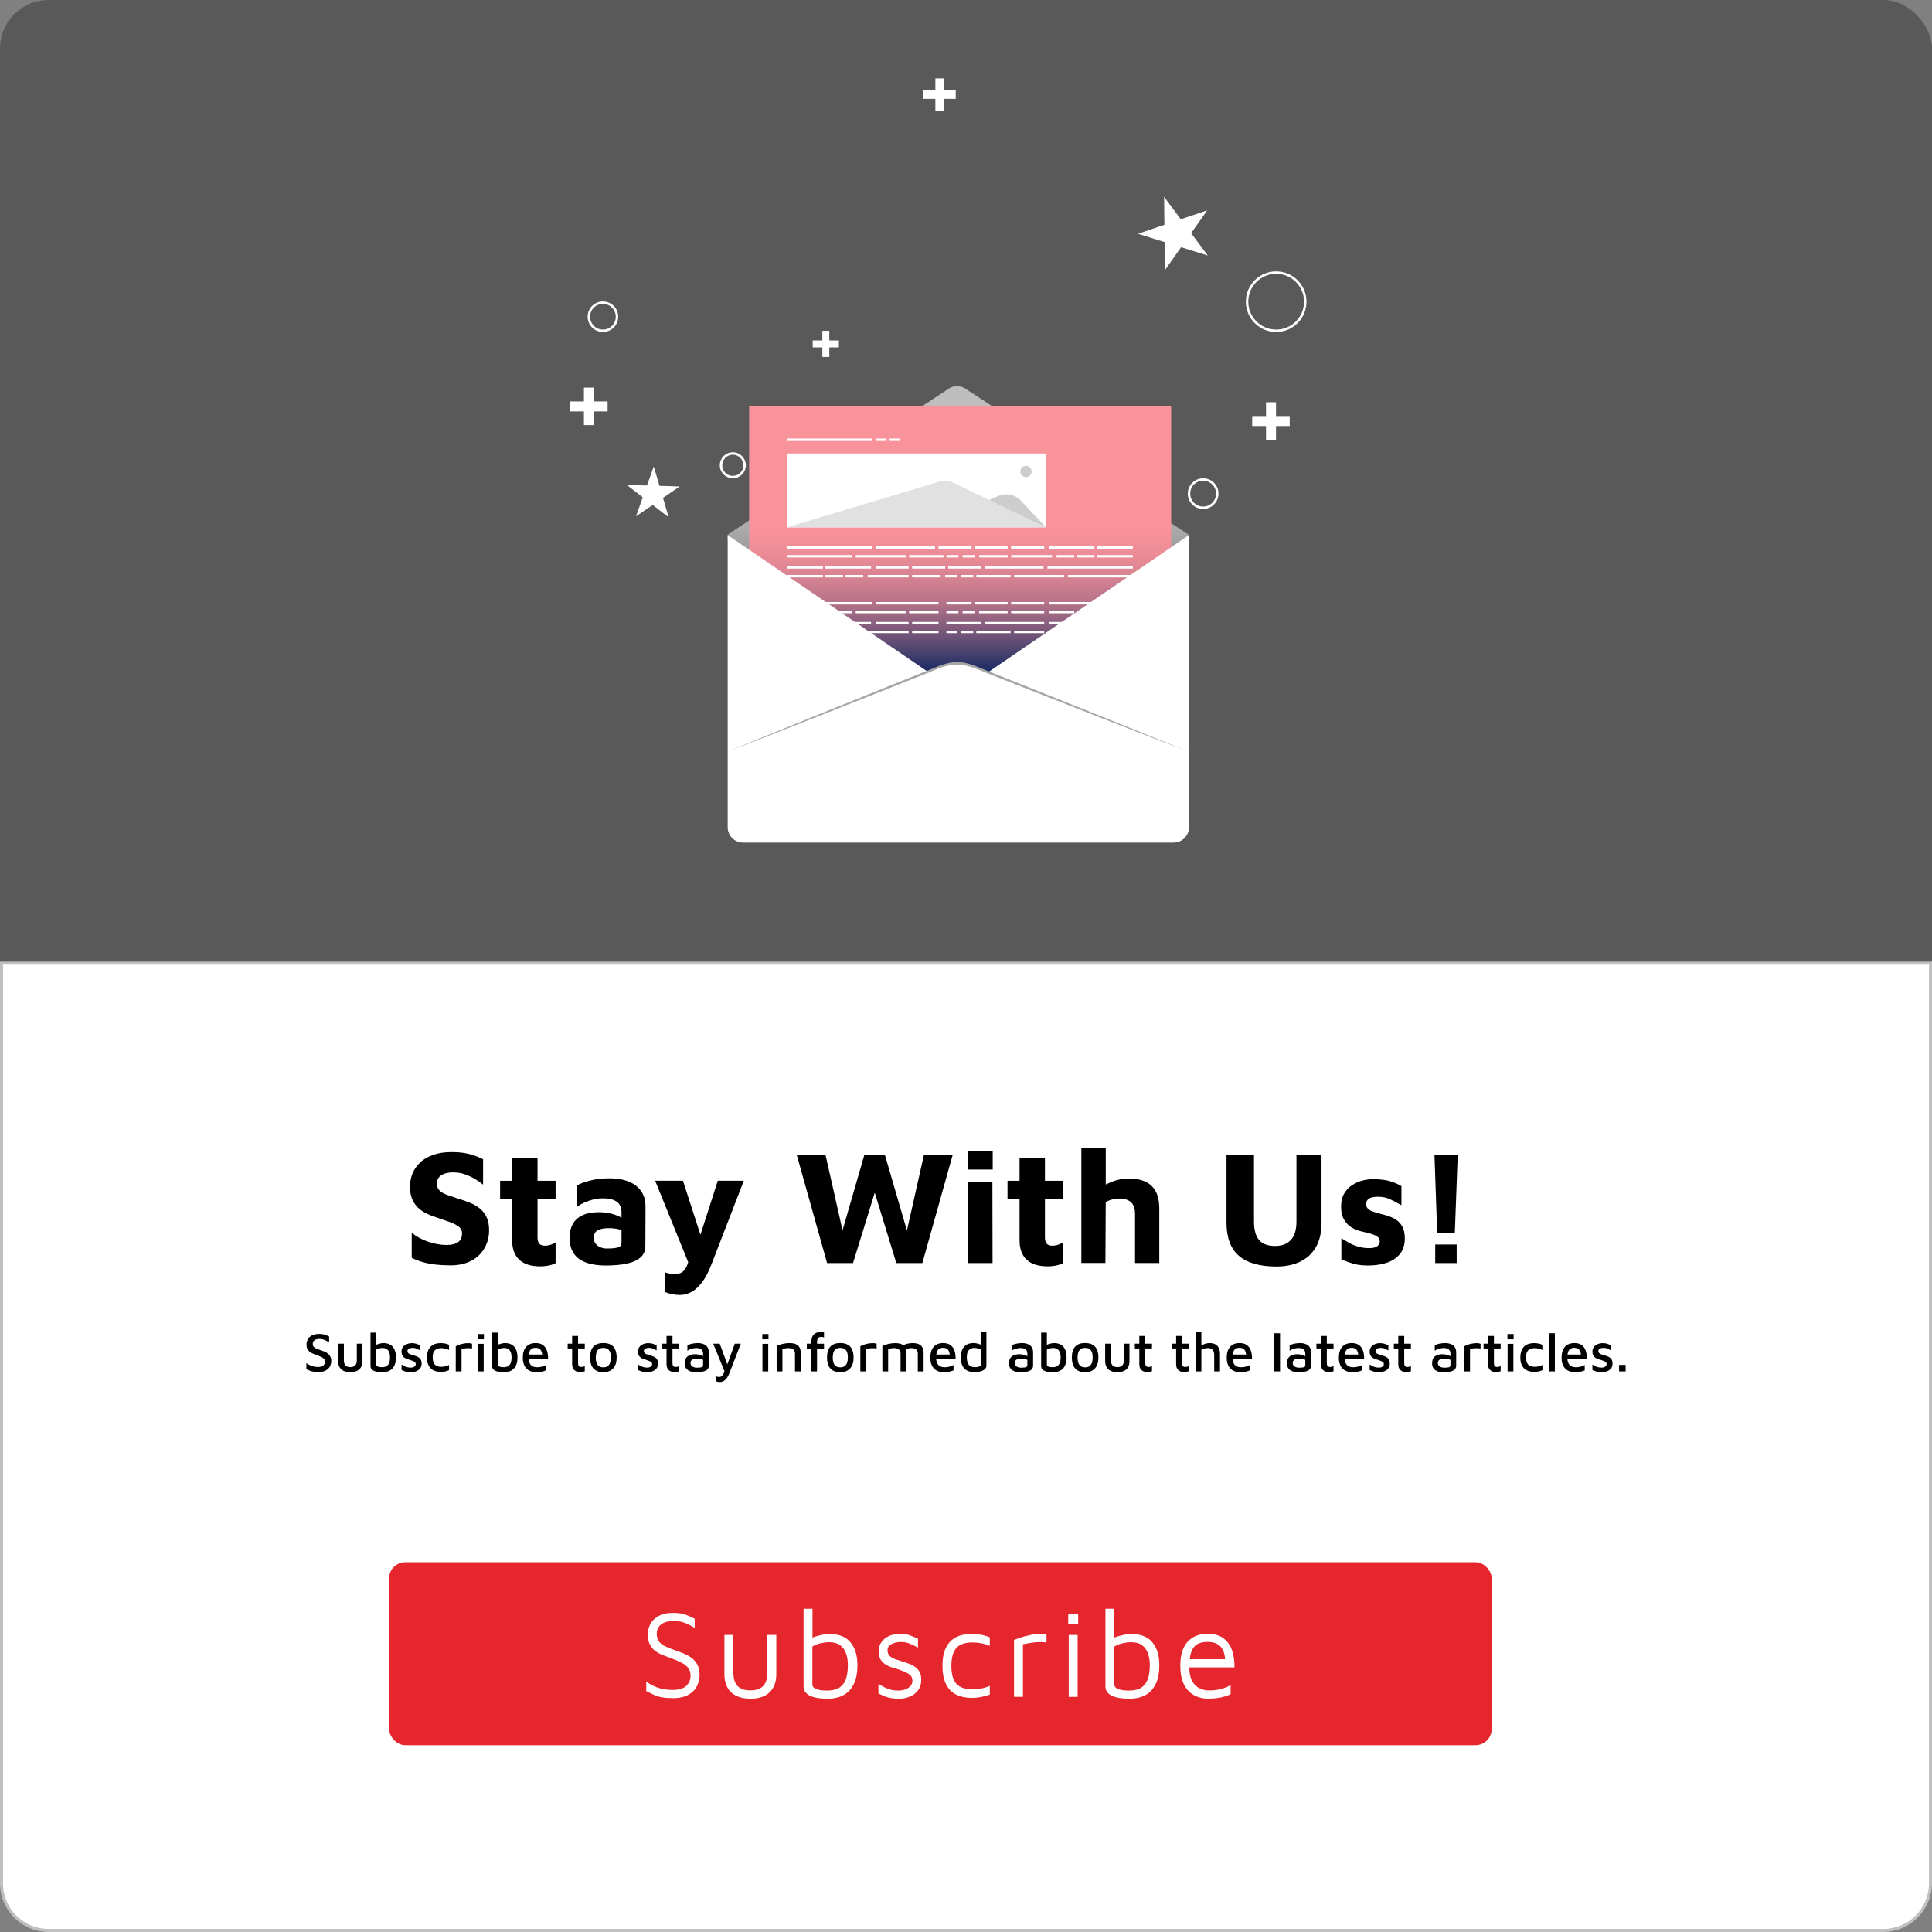<?xml version="1.0" encoding="UTF-8"?><svg id="ENG" xmlns="http://www.w3.org/2000/svg" xmlns:xlink="http://www.w3.org/1999/xlink" viewBox="0 0 478 478"><rect x="0" y="0" width="478" height="478" fill="#808080" stroke="none"/><defs><style>.cls-1{fill:#a6a6a6;}.cls-1,.cls-2,.cls-3,.cls-4,.cls-5,.cls-6,.cls-7,.cls-8,.cls-9,.cls-10{stroke-width:0px;}.cls-2{fill:url(#linear-gradient);}.cls-3{fill:#000;}.cls-4{fill:#cdcdcd;}.cls-5{fill:#bfbfbf;}.cls-6{fill:#595959;}.cls-7{fill:url(#linear-gradient-2);}.cls-8{fill:#e1e1e1;}.cls-9{fill:#e5262d;}.cls-10{fill:#fff;}.cls-11{fill:none;stroke:#fff;stroke-miterlimit:10;stroke-width:.6px;}</style><linearGradient id="linear-gradient" x1="237.1" y1="136.72" x2="237.1" y2="95.53" gradientUnits="userSpaceOnUse"><stop offset="0" stop-color="#9b9b9b"/><stop offset=".16" stop-color="#acacac"/><stop offset=".33" stop-color="#b9b9b9"/><stop offset=".5" stop-color="#bebebe"/></linearGradient><linearGradient id="linear-gradient-2" x1="237.56" y1="168.36" x2="237.56" y2="100.54" gradientUnits="userSpaceOnUse"><stop offset="0" stop-color="#001f5c"/><stop offset=".05" stop-color="#253065"/><stop offset=".13" stop-color="#5c4a73"/><stop offset=".21" stop-color="#8c607f"/><stop offset=".28" stop-color="#b37289"/><stop offset=".36" stop-color="#d18091"/><stop offset=".44" stop-color="#e78a96"/><stop offset=".51" stop-color="#f49099"/><stop offset=".57" stop-color="#f9939b"/></linearGradient></defs><rect class="cls-6" x="0" width="478" height="478" rx="12" ry="12"/><path class="cls-10" d="M12,477.62c-6.41,0-11.62-5.21-11.62-11.62v-227.72h477.25v227.72c0,6.41-5.21,11.62-11.62,11.62H12Z"/><path class="cls-5" d="M477.25,238.66v227.34c0,6.2-5.05,11.25-11.25,11.25H12c-6.2,0-11.25-5.05-11.25-11.25v-227.34h476.5M478,237.91H0v228.09C0,472.6,5.4,478,12,478h454c6.6,0,12-5.4,12-12v-228.09h0Z"/><path class="cls-3" d="M111.37,313.06c-1.37,0-2.6-.07-3.7-.2-1.1-.13-2.12-.34-3.06-.6-.94-.27-1.85-.62-2.74-1.05v-6.2c1.23.99,2.63,1.74,4.19,2.25,1.56.51,3.03.76,4.43.76,1.23,0,2.18-.23,2.84-.7.66-.47.99-1.19.99-2.15,0-.72-.3-1.31-.91-1.75-.6-.44-1.4-.83-2.4-1.17-.99-.34-2.11-.72-3.34-1.15-.78-.24-1.54-.55-2.29-.93-.75-.38-1.42-.85-2.01-1.43-.59-.58-1.06-1.28-1.41-2.11-.35-.83-.52-1.85-.52-3.06,0-1.1.2-2.16.6-3.18.4-1.02,1.03-1.93,1.87-2.74s1.93-1.44,3.24-1.91c1.31-.47,2.86-.7,4.63-.7,1.1,0,2.07.07,2.92.2.85.13,1.66.33,2.44.58.78.26,1.57.58,2.38.99v6.28c-.62-.51-1.31-.99-2.07-1.43-.76-.44-1.56-.81-2.4-1.11-.83-.29-1.7-.46-2.62-.48-.81-.03-1.54.05-2.21.24-.67.19-1.19.49-1.57.91-.38.42-.56.95-.56,1.59,0,.75.23,1.34.68,1.77.46.43,1.09.79,1.89,1.07.81.28,1.7.58,2.7.91,1.1.32,2.11.68,3.04,1.07.93.39,1.74.88,2.44,1.47.7.59,1.23,1.32,1.61,2.17.38.86.56,1.89.56,3.1,0,1.61-.38,3.08-1.13,4.41-.75,1.33-1.84,2.38-3.26,3.14-1.42.76-3.17,1.15-5.23,1.15Z"/><path class="cls-3" d="M133.71,313.31c-2.36,0-4.12-.56-5.27-1.67s-1.73-2.69-1.73-4.73v-10.18h-2.98v-4.59h2.98v-5.59h6.28v5.59h4.47v4.59h-4.47v9.42c0,.7.15,1.21.44,1.55.3.34.79.5,1.49.5.4,0,.85-.08,1.33-.24.48-.16.89-.36,1.21-.6v5.15c-.56.29-1.17.5-1.83.62-.66.12-1.29.18-1.91.18Z"/><path class="cls-3" d="M149.85,313.1c-1.23,0-2.4-.11-3.48-.34-1.09-.23-2.04-.6-2.86-1.13-.82-.52-1.46-1.23-1.91-2.13-.46-.9-.68-2.02-.68-3.36,0-1.26.26-2.36.79-3.3.52-.94,1.32-1.66,2.4-2.17,1.07-.51,2.43-.76,4.07-.76.91,0,1.8.09,2.66.28.86.19,1.63.44,2.31.76.68.32,1.23.67,1.63,1.05l.24,2.9c-.54-.32-1.18-.58-1.93-.76-.75-.19-1.56-.28-2.42-.28-1.31,0-2.27.19-2.88.58-.6.39-.91,1-.91,1.83,0,.51.15.97.44,1.37.29.4.69.71,1.19.93.5.22,1.01.32,1.55.32,1.37,0,2.33-.09,2.88-.28.55-.19.83-.56.83-1.13v-7.49c0-1.23-.4-2.13-1.19-2.68-.79-.55-1.91-.83-3.36-.83-1.18,0-2.37.21-3.56.62-1.19.42-2.17.92-2.92,1.51v-5.31c.7-.43,1.78-.83,3.24-1.21,1.46-.38,3.11-.56,4.93-.56.64,0,1.35.05,2.13.16.78.11,1.56.3,2.33.58s1.5.69,2.15,1.23c.66.54,1.19,1.22,1.59,2.05.4.83.6,1.87.6,3.1l-.04,9.62c0,1.15-.39,2.09-1.17,2.8-.78.71-1.9,1.23-3.36,1.55-1.46.32-3.23.48-5.29.48Z"/><path class="cls-3" d="M168.2,320.39c-.67,0-1.33-.07-1.97-.2-.64-.13-1.19-.31-1.65-.52v-4.87c.43.16.83.27,1.21.34.38.07.76.1,1.17.1.67,0,1.25-.15,1.75-.46.5-.31.91-.83,1.23-1.57.32-.74.58-1.74.76-3l.12,3.42-8.73-21.5h6.88l4.63,14.29h-.6l4.59-14.29h6.44l-8.01,20.69c-.72,1.88-1.51,3.37-2.35,4.47-.85,1.1-1.72,1.89-2.64,2.38-.91.48-1.85.72-2.82.72Z"/><path class="cls-3" d="M204.63,312.5l-7.53-26.85h7.12l4.71,20.85h-1.09l6.04-20.85h5.03l6.16,21.13h-1.21l4.75-21.13h7.12l-7.53,26.85h-6.44l-5.92-19.32h1.17l-5.96,19.32h-6.44Z"/><path class="cls-3" d="M239.41,289.36v-4.63h6.2v4.63h-6.2ZM239.53,312.5v-20.09h6l.04,20.09h-6.04Z"/><path class="cls-3" d="M259.25,313.31c-2.36,0-4.12-.56-5.27-1.67-1.15-1.11-1.73-2.69-1.73-4.73v-10.18h-2.98v-4.59h2.98v-5.59h6.28v5.59h4.47v4.59h-4.47v9.42c0,.7.15,1.21.44,1.55.29.34.79.5,1.49.5.4,0,.85-.08,1.33-.24.48-.16.88-.36,1.21-.6v5.15c-.56.29-1.17.5-1.83.62-.66.12-1.29.18-1.91.18Z"/><path class="cls-3" d="M267.54,312.5v-28.42h6.04v12.08l-2.54-1.37c1.07-.94,2.34-1.71,3.8-2.31,1.46-.6,2.96-.91,4.49-.91s2.78.24,3.9.72,2.01,1.27,2.64,2.35c.63,1.09.95,2.58.95,4.49v13.36h-6v-12.12c0-1.34-.33-2.31-.99-2.92-.66-.6-1.62-.91-2.88-.91-.64,0-1.28.09-1.91.26-.63.18-1.12.4-1.47.66l-.08,15.01h-5.96Z"/><path class="cls-3" d="M315.81,313.35c-4.13,0-7.23-.88-9.28-2.64-2.05-1.76-3.08-4.5-3.08-8.23v-16.83h6.8v16.54c0,2.07.42,3.6,1.25,4.59.83.99,2.16,1.49,3.99,1.49,1.66,0,2.96-.5,3.88-1.49.93-.99,1.39-2.52,1.39-4.59v-16.54h6.2v16.83c0,2.5-.48,4.54-1.43,6.14-.95,1.6-2.26,2.78-3.92,3.56-1.66.78-3.6,1.17-5.8,1.17Z"/><path class="cls-3" d="M338.51,313.1c-1.45,0-2.69-.15-3.72-.46-1.03-.31-2.01-.65-2.92-1.03v-5.27c.56.38,1.19.76,1.89,1.15.7.39,1.47.7,2.32.95.84.24,1.74.36,2.68.36s1.64-.17,2.03-.5c.39-.33.58-.74.58-1.23,0-.46-.2-.83-.6-1.11-.4-.28-.93-.52-1.57-.7-.64-.19-1.33-.36-2.05-.52-.64-.13-1.29-.34-1.93-.62-.64-.28-1.22-.66-1.73-1.15s-.92-1.08-1.23-1.79c-.31-.71-.46-1.58-.46-2.6,0-1.31.25-2.41.76-3.28s1.18-1.58,2.01-2.11c.83-.54,1.73-.92,2.7-1.15.97-.23,1.9-.33,2.82-.3,1.66.05,2.98.24,3.96.54.98.31,1.87.7,2.68,1.19v4.71c-.91-.51-1.82-.99-2.72-1.43-.9-.44-1.93-.66-3.08-.66-1.05,0-1.8.16-2.25.48-.46.32-.68.75-.68,1.29s.15.91.46,1.21c.31.3.72.53,1.23.7.51.17,1.07.34,1.69.5.67.16,1.36.36,2.07.58.71.23,1.38.55,2.01.97.63.42,1.14.99,1.53,1.73.39.74.58,1.71.58,2.92-.03,1.64-.47,2.95-1.33,3.92-.86.98-1.97,1.68-3.32,2.09-1.36.42-2.83.62-4.41.62Z"/><path class="cls-3" d="M355.58,305.09l-.68-19.44h5.76l-.72,19.44h-4.35ZM355.09,312.5v-4.59h5.31v4.59h-5.31Z"/><path class="cls-3" d="M78.81,339.45c-.45,0-.85-.02-1.2-.07-.35-.05-.66-.13-.94-.24-.28-.11-.57-.24-.87-.4v-1.5c.35.28.78.51,1.29.7.5.18,1.05.27,1.63.27s.98-.12,1.26-.35c.28-.23.42-.55.42-.96,0-.32-.1-.58-.31-.77-.2-.2-.48-.36-.81-.5s-.7-.27-1.08-.41c-.29-.11-.58-.23-.86-.35-.28-.12-.54-.28-.76-.46-.23-.19-.41-.43-.55-.72-.14-.29-.2-.65-.2-1.08,0-.3.06-.6.18-.91s.3-.59.54-.84.56-.45.96-.6.87-.23,1.43-.23c.36,0,.68.02.95.07s.52.12.76.21c.24.1.5.21.78.35v1.47c-.23-.15-.46-.28-.69-.41s-.48-.23-.76-.31c-.27-.08-.58-.13-.91-.14-.38,0-.7.04-.94.14-.25.1-.43.24-.56.42-.13.18-.19.39-.19.63,0,.32.08.57.24.76.16.19.38.34.68.46.29.12.63.24,1.01.36.34.11.66.23.98.37.32.14.6.3.85.5.25.2.44.44.59.73s.23.65.23,1.08c0,.47-.11.92-.32,1.33-.21.41-.55.75-1.01,1.01-.46.26-1.06.39-1.79.39Z"/><path class="cls-3" d="M86.68,339.5c-.63,0-1.17-.1-1.62-.31-.45-.2-.8-.51-1.04-.92s-.37-.92-.37-1.53v-4.3h1.43v4.09c0,.58.13,1.01.39,1.29s.66.42,1.21.42.95-.14,1.21-.42c.26-.28.39-.71.39-1.29v-4.09h1.38v4.3c0,.91-.26,1.6-.78,2.06-.52.46-1.25.7-2.19.7Z"/><path class="cls-3" d="M94.57,339.5c-.37,0-.73-.02-1.08-.07s-.65-.12-.93-.24c-.27-.11-.49-.27-.65-.47s-.24-.46-.24-.78v-8.24h1.42v3.7l-.37-.46c.17-.14.39-.25.65-.34s.52-.16.79-.22c.27-.05.5-.08.69-.08,1.04,0,1.81.31,2.33.92.52.61.78,1.48.78,2.58,0,.75-.1,1.36-.29,1.84-.2.48-.45.86-.78,1.13-.32.27-.69.46-1.09.57-.4.11-.82.16-1.23.16ZM94.5,338.26c.54,0,.95-.11,1.24-.33s.49-.51.6-.87c.11-.36.16-.76.16-1.21,0-.51-.07-.94-.2-1.28-.14-.35-.34-.61-.61-.79-.27-.18-.62-.27-1.05-.27-.24,0-.49.03-.77.1s-.53.16-.77.3v3.68c0,.18.07.32.22.42.15.1.33.17.54.2.21.03.43.05.65.05Z"/><path class="cls-3" d="M101.6,339.5c-.49,0-.91-.05-1.25-.16-.34-.1-.68-.23-1-.39v-1.35c.24.15.47.28.7.39.23.11.47.2.72.27.25.06.53.1.84.1.39,0,.7-.08.92-.25.22-.16.33-.37.33-.61,0-.21-.07-.37-.21-.49s-.32-.22-.54-.3c-.22-.08-.45-.16-.68-.25-.25-.06-.49-.14-.74-.23s-.47-.2-.68-.35c-.2-.15-.37-.34-.49-.58-.12-.24-.18-.53-.18-.87,0-.38.08-.71.23-.98.15-.27.36-.49.61-.65.25-.17.53-.29.83-.37.3-.08.6-.12.89-.12.48,0,.88.07,1.18.18.3.11.6.24.89.4v1.23c-.31-.17-.62-.32-.91-.45-.29-.13-.63-.19-1.01-.19-.35,0-.65.07-.89.2-.24.13-.35.33-.35.58,0,.22.07.39.2.52s.3.23.52.3c.21.07.44.15.69.22.23.07.46.15.71.22.25.08.47.19.68.33.21.15.38.34.51.57s.2.55.2.93c0,.51-.14.92-.4,1.24-.26.32-.6.55-1.02.7s-.85.22-1.3.22Z"/><path class="cls-3" d="M109.01,339.43c-.42,0-.83-.06-1.23-.18-.4-.12-.76-.31-1.08-.58-.32-.27-.58-.63-.77-1.08s-.29-1.01-.29-1.68.09-1.27.27-1.73c.18-.46.43-.83.75-1.11.32-.28.68-.48,1.08-.59.4-.12.82-.18,1.25-.18.36,0,.73.03,1.09.1.36.07.7.17,1.01.31v1.28c-.31-.14-.62-.24-.93-.32-.31-.08-.63-.12-.97-.12-.71,0-1.24.18-1.6.53-.36.35-.54.93-.54,1.72s.17,1.42.51,1.79c.34.38.9.57,1.67.57.34,0,.66-.04.98-.13.32-.09.61-.19.89-.32v1.28c-.32.15-.65.25-1,.33s-.71.11-1.1.11Z"/><path class="cls-3" d="M112.76,339.3v-6.22c.12-.07.34-.17.65-.3s.7-.24,1.13-.33c.44-.1.88-.14,1.32-.14.23,0,.41.02.56.05s.27.08.37.12v1.15c-.21-.03-.43-.05-.65-.06-.23-.01-.46-.01-.68,0-.23.01-.45.03-.67.06-.22.03-.42.05-.6.08v5.59h-1.43Z"/><path class="cls-3" d="M118.2,331.36v-1.3h1.53v1.3h-1.53ZM118.24,339.3v-6.81h1.43v6.81s-1.43,0-1.43,0Z"/><path class="cls-3" d="M124.64,339.5c-.37,0-.73-.02-1.08-.07s-.65-.12-.93-.24c-.27-.11-.49-.27-.65-.47s-.24-.46-.24-.78v-8.24h1.42v3.7l-.37-.46c.17-.14.39-.25.65-.34s.52-.16.79-.22c.27-.05.5-.08.69-.08,1.04,0,1.81.31,2.33.92.52.61.78,1.48.78,2.58,0,.75-.1,1.36-.29,1.84-.2.48-.45.86-.78,1.13-.32.27-.69.46-1.09.57-.4.11-.82.16-1.23.16ZM124.57,338.26c.54,0,.95-.11,1.24-.33s.49-.51.6-.87c.11-.36.16-.76.16-1.21,0-.51-.07-.94-.2-1.28-.14-.35-.34-.61-.61-.79-.27-.18-.62-.27-1.05-.27-.24,0-.49.03-.77.1s-.53.16-.77.3v3.68c0,.18.07.32.22.42.15.1.33.17.54.2.21.03.43.05.65.05Z"/><path class="cls-3" d="M132.65,339.5c-.67,0-1.26-.14-1.75-.41s-.88-.68-1.15-1.21c-.27-.54-.4-1.19-.4-1.96,0-1.19.28-2.09.84-2.71.56-.61,1.34-.92,2.34-.92.74,0,1.33.16,1.79.49.45.33.78.78.99,1.37s.3,1.27.29,2.05h-5.39l-.04-1.06h4.34l-.34.34c-.03-.7-.17-1.21-.44-1.53-.26-.32-.68-.48-1.24-.48-.36,0-.67.08-.93.23-.25.15-.45.4-.58.76-.13.36-.2.85-.2,1.48,0,.76.18,1.34.53,1.74.35.4.88.59,1.57.59.31,0,.6-.03.87-.08.27-.05.52-.12.74-.21.23-.09.42-.17.59-.25v1.32c-.32.14-.68.25-1.08.33-.4.09-.85.13-1.35.13Z"/><path class="cls-3" d="M143.56,339.47c-.62,0-1.11-.16-1.47-.49-.36-.33-.54-.81-.54-1.45v-3.9h-1.1v-1.19h1.1v-1.91h1.47v1.91h1.66v1.19h-1.66v3.61c0,.32.06.56.17.72.11.16.33.24.63.24.15,0,.31-.02.46-.06.15-.04.29-.09.4-.16v1.27c-.16.07-.35.13-.55.16-.2.04-.4.05-.58.05Z"/><path class="cls-3" d="M149.29,339.5c-1.11,0-1.93-.31-2.48-.94s-.81-1.52-.81-2.69c0-1.24.28-2.14.84-2.72.56-.58,1.37-.87,2.42-.87.75,0,1.38.14,1.87.42.49.28.85.68,1.09,1.22.24.54.35,1.19.35,1.95,0,1.15-.28,2.05-.85,2.68s-1.38.95-2.43.95ZM149.27,338.29c.46,0,.83-.1,1.1-.31.27-.2.47-.49.59-.85.12-.36.18-.78.18-1.25,0-.53-.06-.97-.19-1.32-.13-.35-.33-.62-.6-.8-.27-.18-.64-.27-1.09-.27s-.82.1-1.09.29c-.27.19-.47.46-.59.82s-.18.78-.18,1.28c0,.75.14,1.35.42,1.77.28.43.76.64,1.43.64Z"/><path class="cls-3" d="M160.09,339.5c-.49,0-.91-.05-1.25-.16-.34-.1-.68-.23-1-.39v-1.35c.24.15.47.28.7.39.23.11.47.2.72.27.25.06.53.1.84.1.39,0,.7-.08.92-.25.22-.16.33-.37.33-.61,0-.21-.07-.37-.21-.49s-.32-.22-.54-.3c-.22-.08-.45-.16-.68-.25-.25-.06-.49-.14-.74-.23s-.47-.2-.68-.35c-.2-.15-.37-.34-.49-.58-.12-.24-.18-.53-.18-.87,0-.38.08-.71.23-.98.15-.27.36-.49.61-.65.25-.17.53-.29.83-.37.3-.08.6-.12.89-.12.48,0,.88.07,1.18.18.3.11.6.24.89.4v1.23c-.31-.17-.62-.32-.91-.45-.29-.13-.63-.19-1.01-.19-.35,0-.65.07-.89.2-.24.13-.35.33-.35.58,0,.22.07.39.2.52s.3.23.52.3c.21.07.44.15.69.22.23.07.46.15.71.22.25.08.47.19.68.33.21.15.38.34.51.57s.2.55.2.93c0,.51-.14.92-.4,1.24-.26.32-.6.55-1.02.7s-.85.22-1.3.22Z"/><path class="cls-3" d="M166.92,339.47c-.62,0-1.11-.16-1.47-.49-.36-.33-.54-.81-.54-1.45v-3.9h-1.1v-1.19h1.1v-1.91h1.47v1.91h1.66v1.19h-1.66v3.61c0,.32.06.56.17.72.11.16.33.24.63.24.15,0,.31-.02.46-.06.15-.04.29-.09.4-.16v1.27c-.16.07-.35.13-.55.16-.2.04-.4.05-.58.05Z"/><path class="cls-3" d="M172.2,339.5c-.35,0-.7-.03-1.02-.1-.33-.07-.63-.18-.89-.35s-.48-.39-.64-.68c-.16-.29-.24-.64-.24-1.07,0-.51.1-.93.3-1.25.2-.33.49-.57.86-.74.37-.16.82-.25,1.34-.25.35,0,.66.03.93.08s.53.13.75.23c.22.1.41.2.57.32l.15.94c-.2-.14-.47-.25-.8-.35-.34-.1-.7-.14-1.09-.14-.52,0-.91.09-1.18.27-.27.18-.4.45-.4.82,0,.27.08.49.23.66.15.17.35.29.58.37s.48.12.73.12c.54,0,.93-.04,1.19-.11.25-.07.38-.24.38-.5v-2.86c0-.48-.15-.83-.44-1.06-.29-.22-.71-.33-1.24-.33-.38,0-.78.06-1.19.18-.41.12-.75.29-1.01.51v-1.34c.25-.17.63-.31,1.11-.42.49-.1.99-.16,1.51-.16.25,0,.51.03.77.08s.5.13.73.23c.23.1.43.25.61.42s.32.39.42.65c.1.25.15.55.15.9v3.27c0,.45-.14.79-.42,1.03-.28.24-.65.4-1.13.49-.47.09-1.01.13-1.61.13Z"/><path class="cls-3" d="M178.11,341.94c-.17,0-.34-.02-.49-.05s-.29-.07-.41-.12v-1.23c.11.04.22.07.33.1.11.03.23.04.35.04.27,0,.5-.07.68-.22.18-.15.34-.35.46-.63.13-.27.23-.6.31-.98l.03.71-2.92-7.12h1.62l1.98,5.4h-.2l1.95-5.4h1.49l-2.82,7.27c-.23.58-.47,1.03-.74,1.36s-.53.55-.81.68-.55.19-.81.19Z"/><path class="cls-3" d="M188.6,331.36v-1.3h1.53v1.3h-1.53ZM188.64,339.3v-6.81h1.43v6.81s-1.43,0-1.43,0Z"/><path class="cls-3" d="M192.14,333.01c.2-.1.42-.19.68-.28.25-.09.52-.16.8-.23.28-.06.57-.11.86-.15s.57-.05.85-.05c.65,0,1.17.09,1.58.27s.71.45.91.82c.2.37.3.83.3,1.38v4.53h-1.43v-4.34c0-.17-.02-.34-.06-.51-.04-.17-.12-.32-.23-.46s-.28-.25-.49-.33c-.21-.08-.49-.12-.84-.12-.25,0-.5.02-.76.07-.26.05-.5.11-.73.19v5.51h-1.43v-6.29Z"/><path class="cls-3" d="M200.71,339.3v-5.66h-1.09v-1.19h1.1v-.27c0-.48.05-.88.16-1.2.1-.32.24-.57.42-.76s.36-.33.57-.43c.21-.1.42-.16.63-.18.21-.03.42-.04.61-.04.14,0,.27,0,.41.03.14.02.25.04.35.07v1.27c-.08-.05-.17-.08-.25-.12-.09-.03-.2-.05-.33-.05s-.27.01-.41.03c-.14.02-.26.08-.37.16-.11.09-.2.22-.26.39-.06.17-.1.41-.1.71v.4h1.72v1.19h-1.73v5.66h-1.43Z"/><path class="cls-3" d="M207.91,339.5c-1.11,0-1.93-.31-2.48-.94s-.81-1.52-.81-2.69c0-1.24.28-2.14.84-2.72.56-.58,1.37-.87,2.42-.87.75,0,1.38.14,1.87.42.49.28.85.68,1.09,1.22.24.54.35,1.19.35,1.95,0,1.15-.28,2.05-.85,2.68s-1.38.95-2.43.95ZM207.9,338.29c.46,0,.83-.1,1.1-.31.27-.2.47-.49.59-.85.12-.36.18-.78.18-1.25,0-.53-.06-.97-.19-1.32-.13-.35-.33-.62-.6-.8-.27-.18-.64-.27-1.09-.27s-.82.1-1.09.29c-.27.19-.47.46-.59.82s-.18.78-.18,1.28c0,.75.14,1.35.42,1.77.28.43.76.64,1.43.64Z"/><path class="cls-3" d="M212.86,339.3v-6.22c.12-.07.34-.17.65-.3s.7-.24,1.13-.33c.44-.1.88-.14,1.32-.14.23,0,.41.02.56.05s.27.08.37.12v1.15c-.21-.03-.43-.05-.65-.06-.23-.01-.46-.01-.68,0-.23.01-.45.03-.67.06-.22.03-.42.05-.6.08v5.59h-1.43Z"/><path class="cls-3" d="M224.24,334.77v4.53h-1.43v-4.34c0-.17-.02-.34-.06-.51-.04-.17-.12-.32-.23-.46-.11-.14-.28-.25-.49-.33-.21-.08-.49-.12-.84-.12-.25,0-.49.02-.74.07-.25.05-.48.11-.71.19v5.51h-1.43v-6.29c.2-.1.42-.19.68-.28.25-.09.52-.16.8-.23.28-.06.57-.11.86-.15s.57-.05.85-.05c.65,0,1.17.09,1.57.27.4.18.7.45.89.82.2.37.29.83.29,1.38ZM222.6,333.36c.29-.24.61-.43.96-.59.35-.15.71-.27,1.09-.35.38-.08.75-.12,1.11-.12.65,0,1.17.09,1.57.27.4.18.7.45.89.82.2.37.29.83.29,1.38v4.53h-1.43v-4.34c0-.17-.02-.34-.06-.51-.04-.17-.12-.32-.23-.46-.11-.14-.28-.25-.49-.33-.21-.08-.49-.12-.84-.12-.25,0-.49.04-.74.11s-.48.19-.71.34l-1.42-.61Z"/><path class="cls-3" d="M233.48,339.5c-.67,0-1.26-.14-1.75-.41s-.88-.68-1.15-1.21c-.27-.54-.4-1.19-.4-1.96,0-1.19.28-2.09.84-2.71.56-.61,1.34-.92,2.34-.92.74,0,1.33.16,1.79.49.45.33.78.78.99,1.37s.3,1.27.29,2.05h-5.39l-.04-1.06h4.34l-.34.34c-.03-.7-.17-1.21-.44-1.53-.26-.32-.68-.48-1.24-.48-.36,0-.67.08-.93.23-.25.15-.45.4-.58.76-.13.36-.2.85-.2,1.48,0,.76.18,1.34.53,1.74.35.4.88.59,1.57.59.31,0,.6-.03.87-.08.27-.05.52-.12.74-.21.23-.09.42-.17.59-.25v1.32c-.32.14-.68.25-1.08.33-.4.09-.85.13-1.35.13Z"/><path class="cls-3" d="M241.11,339.5c-.42,0-.83-.05-1.23-.16s-.76-.29-1.09-.56c-.33-.27-.59-.64-.78-1.12s-.29-1.1-.29-1.87c0-1.08.26-1.94.79-2.56.53-.63,1.33-.94,2.4-.94.17,0,.39.02.64.07.25.05.51.11.78.2s.49.2.67.33l-.37.48v-3.78h1.42v8.28c0,.28-.09.53-.27.74-.18.21-.41.38-.7.51s-.61.23-.96.29c-.35.06-.69.1-1.02.1ZM241.15,338.26c.41,0,.76-.05,1.05-.15s.44-.23.44-.4v-3.81c-.24-.14-.49-.24-.75-.3-.26-.06-.52-.1-.76-.1-.45,0-.81.09-1.1.27s-.5.44-.63.78c-.14.34-.2.76-.2,1.26,0,.45.05.87.16,1.23.11.37.31.66.59.88s.69.33,1.21.33Z"/><path class="cls-3" d="M252.43,339.5c-.35,0-.7-.03-1.02-.1-.33-.07-.62-.18-.89-.35-.27-.16-.48-.39-.64-.68-.16-.29-.24-.64-.24-1.07,0-.51.1-.93.3-1.25.2-.33.49-.57.86-.74.37-.16.82-.25,1.34-.25.35,0,.66.03.93.08s.53.13.75.23c.22.1.41.2.57.32l.15.94c-.2-.14-.47-.25-.8-.35-.34-.1-.7-.14-1.09-.14-.52,0-.91.09-1.18.27-.27.18-.4.45-.4.82,0,.27.08.49.23.66.15.17.35.29.58.37.23.08.48.12.73.12.54,0,.93-.04,1.19-.11.25-.07.38-.24.38-.5v-2.86c0-.48-.15-.83-.44-1.06-.29-.22-.71-.33-1.24-.33-.38,0-.78.06-1.19.18-.41.12-.75.29-1.01.51v-1.34c.25-.17.62-.31,1.11-.42.49-.1.99-.16,1.51-.16.25,0,.51.03.77.08.26.05.5.13.73.23s.43.25.61.42c.18.18.32.39.42.65.1.25.15.55.15.9v3.27c0,.45-.14.79-.42,1.03-.28.24-.65.4-1.12.49-.47.09-1.01.13-1.61.13Z"/><path class="cls-3" d="M260.49,339.5c-.37,0-.73-.02-1.08-.07s-.66-.12-.93-.24c-.27-.11-.49-.27-.65-.47s-.24-.46-.24-.78v-8.24h1.42v3.7l-.37-.46c.17-.14.39-.25.65-.34.26-.09.52-.16.79-.22.27-.05.5-.08.69-.08,1.04,0,1.81.31,2.33.92s.78,1.48.78,2.58c0,.75-.1,1.36-.29,1.84-.2.48-.46.86-.78,1.13-.32.27-.69.46-1.09.57-.4.11-.82.16-1.23.16ZM260.42,338.26c.54,0,.95-.11,1.24-.33s.49-.51.6-.87.16-.76.16-1.21c0-.51-.07-.94-.21-1.28s-.34-.61-.61-.79c-.27-.18-.62-.27-1.05-.27-.24,0-.49.03-.77.1s-.53.16-.77.3v3.68c0,.18.07.32.22.42.15.1.33.17.54.2.21.03.43.05.65.05Z"/><path class="cls-3" d="M268.48,339.5c-1.11,0-1.93-.31-2.48-.94s-.81-1.52-.81-2.69c0-1.24.28-2.14.84-2.72.56-.58,1.37-.87,2.42-.87.75,0,1.38.14,1.87.42s.85.68,1.09,1.22c.24.54.35,1.19.35,1.95,0,1.15-.28,2.05-.85,2.68s-1.38.95-2.43.95ZM268.47,338.29c.46,0,.83-.1,1.1-.31s.47-.49.59-.85c.12-.36.18-.78.18-1.25,0-.53-.06-.97-.19-1.32-.13-.35-.33-.62-.6-.8s-.64-.27-1.09-.27-.82.1-1.09.29c-.27.19-.47.46-.59.82s-.18.78-.18,1.28c0,.75.14,1.35.42,1.77.28.43.76.64,1.43.64Z"/><path class="cls-3" d="M276.46,339.5c-.63,0-1.17-.1-1.62-.31-.45-.2-.8-.51-1.04-.92-.25-.41-.37-.92-.37-1.53v-4.3h1.43v4.09c0,.58.13,1.01.39,1.29.26.28.66.42,1.21.42s.95-.14,1.21-.42.39-.71.39-1.29v-4.09h1.38v4.3c0,.91-.26,1.6-.78,2.06-.52.46-1.25.7-2.19.7Z"/><path class="cls-3" d="M283.89,339.47c-.62,0-1.11-.16-1.47-.49-.36-.33-.54-.81-.54-1.45v-3.9h-1.11v-1.19h1.11v-1.91h1.47v1.91h1.66v1.19h-1.66v3.61c0,.32.06.56.17.72.11.16.33.24.63.24.15,0,.31-.02.46-.06.15-.04.29-.09.4-.16v1.27c-.16.07-.35.13-.55.16-.2.04-.4.05-.58.05Z"/><path class="cls-3" d="M293,339.47c-.62,0-1.11-.16-1.47-.49-.36-.33-.54-.81-.54-1.45v-3.9h-1.1v-1.19h1.1v-1.91h1.47v1.91h1.66v1.19h-1.66v3.61c0,.32.06.56.17.72.11.16.33.24.63.24.15,0,.31-.02.46-.06.15-.04.29-.09.4-.16v1.27c-.16.07-.35.13-.55.16-.2.04-.4.05-.58.05Z"/><path class="cls-3" d="M295.8,339.3v-9.74h1.43v3.91l-.42-.35c.35-.25.75-.44,1.18-.59s.85-.23,1.26-.23c.54,0,1,.09,1.38.28s.68.48.89.89c.21.4.32.93.32,1.59v4.24h-1.43v-4.06c0-.55-.13-.98-.4-1.27s-.65-.44-1.17-.44c-.27,0-.55.04-.83.12-.28.08-.54.19-.78.33v5.32h-1.43Z"/><path class="cls-3" d="M306.81,339.5c-.67,0-1.26-.14-1.75-.41-.5-.27-.88-.68-1.15-1.21-.27-.54-.4-1.19-.4-1.96,0-1.19.28-2.09.84-2.71.56-.61,1.34-.92,2.34-.92.74,0,1.33.16,1.79.49.46.33.78.78.99,1.37.2.59.3,1.27.29,2.05h-5.39l-.04-1.06h4.34l-.34.34c-.03-.7-.17-1.21-.44-1.53s-.68-.48-1.24-.48c-.36,0-.67.08-.93.23-.25.15-.45.4-.58.76-.13.36-.2.85-.2,1.48,0,.76.18,1.34.53,1.74.35.4.88.59,1.57.59.31,0,.6-.03.87-.08.27-.05.52-.12.74-.21.23-.09.42-.17.59-.25v1.32c-.32.14-.68.25-1.08.33-.4.09-.85.13-1.35.13Z"/><path class="cls-3" d="M316.7,339.3h-1.42v-9.44h1.42v9.44Z"/><path class="cls-3" d="M321.2,339.5c-.36,0-.7-.03-1.02-.1-.33-.07-.62-.18-.89-.35s-.48-.39-.64-.68c-.16-.29-.24-.64-.24-1.07,0-.51.1-.93.3-1.25.2-.33.49-.57.86-.74.37-.16.82-.25,1.34-.25.35,0,.66.03.93.08s.53.13.75.23c.22.1.41.2.57.32l.15.94c-.2-.14-.47-.25-.8-.35-.34-.1-.7-.14-1.09-.14-.52,0-.91.09-1.18.27-.27.18-.4.45-.4.82,0,.27.08.49.23.66.16.17.35.29.58.37.23.08.47.12.73.12.54,0,.93-.04,1.19-.11s.38-.24.38-.5v-2.86c0-.48-.15-.83-.44-1.06-.29-.22-.7-.33-1.24-.33-.38,0-.78.06-1.19.18-.41.12-.75.29-1.01.51v-1.34c.25-.17.62-.31,1.11-.42.49-.1.99-.16,1.51-.16.25,0,.51.03.77.08.26.05.5.13.73.23.23.1.43.25.61.42.18.18.32.39.42.65.1.25.15.55.15.9v3.27c0,.45-.14.79-.42,1.03-.28.24-.65.4-1.12.49-.47.09-1.01.13-1.61.13Z"/><path class="cls-3" d="M328.81,339.47c-.62,0-1.11-.16-1.47-.49-.36-.33-.54-.81-.54-1.45v-3.9h-1.1v-1.19h1.1v-1.91h1.47v1.91h1.66v1.19h-1.66v3.61c0,.32.06.56.17.72.11.16.33.24.63.24.15,0,.31-.02.46-.06.15-.04.29-.09.4-.16v1.27c-.16.07-.35.13-.55.16-.2.04-.4.05-.58.05Z"/><path class="cls-3" d="M334.55,339.5c-.67,0-1.26-.14-1.75-.41-.5-.27-.88-.68-1.15-1.21-.27-.54-.4-1.19-.4-1.96,0-1.19.28-2.09.84-2.71.56-.61,1.34-.92,2.34-.92.74,0,1.33.16,1.79.49.46.33.78.78.99,1.37.2.59.3,1.27.29,2.05h-5.39l-.04-1.06h4.34l-.34.34c-.03-.7-.17-1.21-.44-1.53s-.68-.48-1.24-.48c-.36,0-.67.08-.93.23-.25.15-.45.4-.58.76-.13.36-.2.85-.2,1.48,0,.76.18,1.34.53,1.74.35.4.88.59,1.57.59.31,0,.6-.03.87-.08.27-.05.52-.12.74-.21.23-.09.42-.17.59-.25v1.32c-.32.14-.68.25-1.08.33-.4.09-.85.13-1.35.13Z"/><path class="cls-3" d="M341.12,339.5c-.49,0-.91-.05-1.25-.16s-.68-.23-1-.39v-1.35c.24.15.47.28.7.39.23.11.47.2.72.27.25.06.53.1.84.1.39,0,.7-.08.92-.25.22-.16.33-.37.33-.61,0-.21-.07-.37-.21-.49s-.32-.22-.54-.3c-.22-.08-.45-.16-.68-.25-.25-.06-.49-.14-.74-.23s-.47-.2-.67-.35c-.21-.15-.37-.34-.49-.58-.12-.24-.18-.53-.18-.87,0-.38.08-.71.23-.98.15-.27.36-.49.61-.65.25-.17.53-.29.83-.37.3-.08.6-.12.89-.12.48,0,.88.07,1.18.18.3.11.6.24.89.4v1.23c-.31-.17-.62-.32-.91-.45-.29-.13-.63-.19-1.01-.19-.35,0-.65.07-.89.2-.24.13-.35.33-.35.58,0,.22.07.39.2.52s.3.23.52.3.44.15.69.22c.23.07.46.15.71.22.25.08.47.19.68.33s.38.34.51.57c.13.24.2.55.2.93,0,.51-.14.92-.4,1.24-.26.32-.6.55-1.02.7-.42.15-.85.22-1.3.22Z"/><path class="cls-3" d="M347.96,339.47c-.62,0-1.11-.16-1.47-.49-.36-.33-.54-.81-.54-1.45v-3.9h-1.1v-1.19h1.1v-1.91h1.47v1.91h1.66v1.19h-1.66v3.61c0,.32.06.56.17.72.11.16.33.24.63.24.15,0,.31-.02.46-.06.15-.04.29-.09.4-.16v1.27c-.16.07-.35.13-.55.16-.2.04-.4.05-.58.05Z"/><path class="cls-3" d="M357.11,339.5c-.36,0-.7-.03-1.02-.1-.33-.07-.62-.18-.89-.35s-.48-.39-.64-.68c-.16-.29-.24-.64-.24-1.07,0-.51.1-.93.3-1.25.2-.33.49-.57.86-.74.37-.16.82-.25,1.34-.25.35,0,.66.03.93.08s.53.13.75.23c.22.1.41.2.57.32l.15.94c-.2-.14-.47-.25-.8-.35-.34-.1-.7-.14-1.09-.14-.52,0-.91.09-1.18.27-.27.18-.4.45-.4.82,0,.27.08.49.23.66.16.17.35.29.58.37.23.08.47.12.73.12.54,0,.93-.04,1.19-.11s.38-.24.38-.5v-2.86c0-.48-.15-.83-.44-1.06-.29-.22-.7-.33-1.24-.33-.38,0-.78.06-1.19.18-.41.12-.75.29-1.01.51v-1.34c.25-.17.62-.31,1.11-.42.49-.1.99-.16,1.51-.16.25,0,.51.03.77.08.26.05.5.13.73.23.23.1.43.25.61.42.18.18.32.39.42.65.1.25.15.55.15.9v3.27c0,.45-.14.79-.42,1.03-.28.24-.65.4-1.12.49-.47.09-1.01.13-1.61.13Z"/><path class="cls-3" d="M362.28,339.3v-6.22c.12-.07.34-.17.65-.3s.7-.24,1.13-.33c.44-.1.88-.14,1.32-.14.23,0,.41.02.56.05.14.04.27.08.37.12v1.15c-.21-.03-.43-.05-.66-.06s-.45-.01-.68,0-.45.03-.67.06c-.22.03-.42.05-.6.08v5.59h-1.43Z"/><path class="cls-3" d="M370.16,339.47c-.62,0-1.11-.16-1.47-.49-.36-.33-.54-.81-.54-1.45v-3.9h-1.1v-1.19h1.1v-1.91h1.47v1.91h1.66v1.19h-1.66v3.61c0,.32.06.56.17.72.11.16.33.24.63.24.15,0,.31-.02.46-.06.15-.04.29-.09.4-.16v1.27c-.16.07-.35.13-.55.16-.2.04-.4.05-.58.05Z"/><path class="cls-3" d="M372.96,331.36v-1.3h1.53v1.3h-1.53ZM373,339.3v-6.81h1.43v6.81s-1.43,0-1.43,0Z"/><path class="cls-3" d="M379.52,339.43c-.42,0-.83-.06-1.23-.18s-.76-.31-1.08-.58c-.32-.27-.58-.63-.77-1.08-.19-.45-.29-1.01-.29-1.68s.09-1.27.27-1.73c.18-.46.43-.83.75-1.11.32-.28.68-.48,1.08-.59s.82-.18,1.25-.18c.36,0,.73.03,1.09.1.36.07.7.17,1.01.31v1.28c-.31-.14-.62-.24-.93-.32-.31-.08-.63-.12-.97-.12-.71,0-1.24.18-1.6.53-.36.35-.54.93-.54,1.72s.17,1.42.51,1.79c.34.38.9.57,1.67.57.34,0,.66-.04.98-.13s.61-.19.89-.32v1.28c-.32.15-.65.25-1,.33-.35.07-.71.11-1.11.11Z"/><path class="cls-3" d="M384.69,339.3h-1.42v-9.44h1.42v9.44Z"/><path class="cls-3" d="M389.65,339.5c-.67,0-1.26-.14-1.75-.41-.5-.27-.88-.68-1.15-1.21-.27-.54-.4-1.19-.4-1.96,0-1.19.28-2.09.84-2.71.56-.61,1.34-.92,2.34-.92.74,0,1.33.16,1.79.49.46.33.78.78.99,1.37.2.59.3,1.27.29,2.05h-5.39l-.04-1.06h4.34l-.34.34c-.03-.7-.17-1.21-.44-1.53s-.68-.48-1.24-.48c-.36,0-.67.08-.93.23-.25.15-.45.4-.58.76-.13.36-.2.85-.2,1.48,0,.76.18,1.34.53,1.74.35.4.88.59,1.57.59.31,0,.6-.03.87-.08.27-.05.52-.12.74-.21.23-.09.42-.17.59-.25v1.32c-.32.14-.68.25-1.08.33-.4.09-.85.13-1.35.13Z"/><path class="cls-3" d="M396.23,339.5c-.49,0-.91-.05-1.25-.16s-.68-.23-1-.39v-1.35c.24.15.47.28.7.39.23.11.47.2.72.27.25.06.53.1.84.1.39,0,.7-.08.92-.25.22-.16.33-.37.33-.61,0-.21-.07-.37-.21-.49s-.32-.22-.54-.3c-.22-.08-.45-.16-.68-.25-.25-.06-.49-.14-.74-.23s-.47-.2-.67-.35c-.21-.15-.37-.34-.49-.58-.12-.24-.18-.53-.18-.87,0-.38.08-.71.23-.98.15-.27.36-.49.61-.65.25-.17.53-.29.83-.37.3-.08.6-.12.89-.12.48,0,.88.07,1.18.18.3.11.6.24.89.4v1.23c-.31-.17-.62-.32-.91-.45-.29-.13-.63-.19-1.01-.19-.35,0-.65.07-.89.2-.24.13-.35.33-.35.58,0,.22.07.39.2.52s.3.23.52.3.44.15.69.22c.23.07.46.15.71.22.25.08.47.19.68.33s.38.34.51.57c.13.24.2.55.2.93,0,.51-.14.92-.4,1.24-.26.32-.6.55-1.02.7-.42.15-.85.22-1.3.22Z"/><path class="cls-3" d="M400.58,339.3v-1.6h1.62v1.6h-1.62Z"/><rect class="cls-9" x="96.27" y="386.52" width="272.79" height="45.27" rx="4" ry="4"/><path class="cls-10" d="M166.3,420.13c-1.02,0-1.89-.07-2.61-.21-.72-.14-1.36-.35-1.93-.61s-1.2-.57-1.87-.92v-2.39c.65.55,1.53,1.04,2.64,1.47,1.1.43,2.39.64,3.87.64,1.55,0,2.69-.33,3.39-1,.71-.66,1.06-1.51,1.06-2.53,0-.86-.24-1.55-.71-2.07-.47-.52-1.07-.95-1.81-1.29-.74-.34-1.51-.66-2.33-.97-.7-.25-1.39-.51-2.07-.78s-1.3-.62-1.86-1.04c-.55-.42-.99-.96-1.32-1.63-.33-.66-.49-1.5-.49-2.5,0-.55.11-1.14.32-1.75s.56-1.19,1.04-1.72c.48-.53,1.12-.96,1.93-1.29.81-.33,1.8-.49,2.96-.49.8,0,1.48.06,2.04.17.56.11,1.1.28,1.61.49.51.21,1.08.48,1.72.78v2.27c-.53-.31-1.04-.59-1.52-.84-.48-.26-1.01-.46-1.6-.61-.58-.15-1.29-.23-2.13-.23-1,0-1.81.14-2.41.43-.6.29-1.04.67-1.32,1.14s-.41.97-.41,1.5c0,.84.19,1.5.57,2,.38.49.91.9,1.6,1.21.69.32,1.48.63,2.38.94.72.25,1.43.52,2.15.81.72.3,1.37.67,1.95,1.1.58.44,1.05.99,1.41,1.66.36.67.54,1.49.54,2.47,0,.92-.2,1.83-.61,2.72-.41.89-1.1,1.63-2.09,2.21s-2.34.88-4.08.88Z"/><path class="cls-10" d="M185.64,420.28c-1.35,0-2.51-.24-3.47-.71-.96-.47-1.69-1.16-2.19-2.06-.5-.9-.75-2-.75-3.31v-9.7h2.21v9.21c0,1.55.34,2.7,1.03,3.42.69.73,1.74,1.09,3.18,1.09s2.49-.36,3.18-1.09c.69-.73,1.03-1.87,1.03-3.42v-9.21h2.21v9.7c0,1.94-.56,3.44-1.67,4.5s-2.7,1.58-4.74,1.58Z"/><path class="cls-10" d="M204.85,420.28c-.8,0-1.56-.05-2.29-.14-.73-.09-1.37-.26-1.93-.49-.56-.23-1.01-.55-1.33-.94-.33-.39-.49-.89-.49-1.5v-19.18h2.21v8.22l-.77-.77c.41-.2.91-.4,1.49-.58.58-.18,1.18-.34,1.8-.46.61-.12,1.15-.18,1.6-.18,2.37,0,4.13.69,5.28,2.07,1.15,1.38,1.72,3.26,1.72,5.63,0,1.76-.24,3.19-.71,4.28-.47,1.09-1.07,1.93-1.8,2.52-.73.58-1.51.98-2.35,1.2-.84.21-1.65.32-2.42.32ZM204.63,418.26c1.45,0,2.55-.3,3.28-.89.74-.59,1.23-1.37,1.49-2.32.26-.95.38-1.98.38-3.08s-.16-2.11-.48-2.96c-.32-.85-.81-1.51-1.49-1.99-.68-.48-1.58-.72-2.7-.72-.63,0-1.32.09-2.06.26-.74.17-1.42.44-2.06.81v9.33c0,.45.2.79.6,1.01.4.23.88.37,1.44.45.56.07,1.09.11,1.58.11Z"/><path class="cls-10" d="M222.43,420.28c-1.1,0-2.03-.11-2.78-.34-.75-.22-1.52-.54-2.32-.95v-2.33c.63.35,1.2.64,1.69.89.49.25.99.42,1.5.54.51.11,1.09.17,1.75.17,1.02,0,1.86-.23,2.5-.68.64-.45.97-1.03.97-1.75,0-.57-.16-1.01-.48-1.32-.32-.31-.72-.56-1.21-.77s-1-.42-1.53-.64c-.59-.16-1.19-.34-1.8-.54-.6-.19-1.16-.45-1.66-.77-.5-.32-.91-.73-1.21-1.23-.31-.5-.46-1.15-.46-1.95s.16-1.44.48-1.99c.32-.55.73-1.01,1.24-1.37.51-.36,1.08-.62,1.72-.78.63-.16,1.27-.25,1.9-.25.92,0,1.71.12,2.36.37s1.33.52,2.03.83v2.21c-.78-.41-1.47-.74-2.09-1s-1.34-.38-2.18-.38-1.59.17-2.26.51c-.67.34-1,.85-1,1.55,0,.57.17,1.03.51,1.37s.78.6,1.33.8c.55.19,1.15.38,1.78.57.51.16,1.04.34,1.6.54.55.19,1.06.45,1.53.77.47.32.85.73,1.15,1.24.3.51.44,1.17.44,1.96,0,1.08-.28,1.98-.83,2.69-.55.71-1.25,1.22-2.1,1.55-.85.33-1.71.49-2.59.49Z"/><path class="cls-10" d="M240.35,420.07c-.82,0-1.65-.11-2.5-.32-.85-.21-1.63-.6-2.33-1.17-.71-.56-1.27-1.37-1.7-2.41s-.64-2.38-.64-4.02.21-2.97.64-4c.43-1.03,1-1.84,1.7-2.41.71-.57,1.48-.97,2.33-1.18.85-.21,1.68-.32,2.5-.32s1.55.07,2.32.21,1.51.36,2.22.64v2.12c-.67-.29-1.37-.5-2.09-.64-.72-.14-1.45-.21-2.21-.21-1.82,0-3.15.46-3.97,1.38-.83.92-1.24,2.39-1.24,4.42s.41,3.52,1.24,4.43c.83.91,2.15,1.37,3.97,1.37.76,0,1.49-.07,2.21-.21.71-.14,1.41-.36,2.09-.64v2.15c-.72.27-1.46.47-2.22.61-.77.14-1.54.21-2.32.21Z"/><path class="cls-10" d="M250.88,419.82v-14.09c.25-.1.72-.28,1.43-.52.71-.25,1.55-.47,2.55-.68.99-.2,2.02-.31,3.08-.31.16,0,.33.02.49.06.16.04.33.08.49.12v1.96c-.53-.06-1.05-.09-1.55-.09s-.99.03-1.46.08c-.47.05-.94.12-1.41.2-.47.08-.94.16-1.41.25v13.01h-2.21Z"/><path class="cls-10" d="M264.29,401.78v-2.42h2.46v2.42h-2.46ZM264.41,419.82v-15.31h2.21v15.31h-2.21Z"/><path class="cls-10" d="M279.54,420.28c-.8,0-1.56-.05-2.29-.14-.73-.09-1.37-.26-1.93-.49-.56-.23-1.01-.55-1.33-.94-.33-.39-.49-.89-.49-1.5v-19.18h2.21v8.22l-.77-.77c.41-.2.91-.4,1.49-.58.58-.18,1.18-.34,1.8-.46.61-.12,1.15-.18,1.6-.18,2.37,0,4.13.69,5.28,2.07,1.15,1.38,1.72,3.26,1.72,5.63,0,1.76-.24,3.19-.71,4.28-.47,1.09-1.07,1.93-1.8,2.52-.73.58-1.51.98-2.35,1.2s-1.65.32-2.42.32ZM279.33,418.26c1.45,0,2.55-.3,3.28-.89.74-.59,1.23-1.37,1.49-2.32.26-.95.38-1.98.38-3.08s-.16-2.11-.48-2.96c-.32-.85-.81-1.51-1.49-1.99-.67-.48-1.58-.72-2.7-.72-.63,0-1.32.09-2.06.26-.74.17-1.42.44-2.06.81v9.33c0,.45.2.79.6,1.01.4.23.88.37,1.44.45s1.09.11,1.58.11Z"/><path class="cls-10" d="M299.12,420.28c-1.45,0-2.71-.3-3.78-.91-1.06-.6-1.88-1.51-2.46-2.72-.57-1.21-.86-2.71-.86-4.51,0-2.64.6-4.62,1.8-5.94,1.2-1.32,2.84-1.98,4.93-1.98,1.64,0,2.95.37,3.94,1.1.99.74,1.7,1.73,2.13,2.98.43,1.25.63,2.66.61,4.23h-12.31l.15-2.03h10.71l-.86.31c-.06-1.53-.44-2.68-1.15-3.44-.71-.76-1.79-1.14-3.24-1.14-1,0-1.84.18-2.5.55-.67.37-1.16,1.01-1.49,1.92-.33.91-.49,2.18-.49,3.82,0,1.86.43,3.28,1.3,4.25.87.97,2.09,1.46,3.67,1.46.76,0,1.45-.06,2.09-.17.63-.11,1.22-.27,1.75-.48.53-.2,1-.43,1.41-.68v2.27c-.74.35-1.55.61-2.44.8-.89.18-1.87.28-2.93.28Z"/><path class="cls-2" d="M234.76,96.14l-54.72,36.13v.65c0,2.1,1.7,3.8,3.8,3.8h106.52c2.1,0,3.8-1.7,3.8-3.8v-.59l-55.36-36.2c-1.23-.8-2.81-.8-4.04,0Z"/><rect class="cls-7" x="185.35" y="100.54" width="104.41" height="67.82"/><line class="cls-11" x1="194.69" y1="149.24" x2="215.81" y2="149.24"/><line class="cls-11" x1="216.78" y1="149.24" x2="232.2" y2="149.24"/><line class="cls-11" x1="234.16" y1="149.24" x2="240.38" y2="149.24"/><line class="cls-11" x1="241.13" y1="149.24" x2="249.3" y2="149.24"/><line class="cls-11" x1="250.17" y1="149.24" x2="258.35" y2="149.24"/><line class="cls-11" x1="259.46" y1="149.24" x2="270.79" y2="149.24"/><line class="cls-11" x1="271.36" y1="149.24" x2="280.28" y2="149.24"/><line class="cls-11" x1="194.69" y1="151.42" x2="210.75" y2="151.42"/><line class="cls-11" x1="211.72" y1="151.42" x2="224.06" y2="151.42"/><line class="cls-11" x1="224.93" y1="151.42" x2="232.2" y2="151.42"/><line class="cls-11" x1="234.16" y1="151.42" x2="237.14" y2="151.42"/><line class="cls-11" x1="238.15" y1="151.42" x2="241.13" y2="151.42"/><line class="cls-11" x1="242.24" y1="151.42" x2="249.3" y2="151.42"/><line class="cls-11" x1="250.17" y1="151.42" x2="258.35" y2="151.42"/><line class="cls-11" x1="259.46" y1="151.42" x2="265.79" y2="151.42"/><line class="cls-11" x1="266.4" y1="151.42" x2="270.79" y2="151.42"/><line class="cls-11" x1="271.36" y1="151.42" x2="280.28" y2="151.42"/><line class="cls-11" x1="280.28" y1="154.17" x2="259.46" y2="154.17"/><line class="cls-11" x1="258.35" y1="154.17" x2="243.63" y2="154.17"/><line class="cls-11" x1="242.76" y1="154.17" x2="234.16" y2="154.17"/><line class="cls-11" x1="232.2" y1="154.17" x2="225.67" y2="154.17"/><line class="cls-11" x1="224.8" y1="154.17" x2="216.62" y2="154.17"/><line class="cls-11" x1="215.51" y1="154.17" x2="204.18" y2="154.17"/><line class="cls-11" x1="203.61" y1="154.17" x2="194.69" y2="154.17"/><line class="cls-11" x1="280.28" y1="156.34" x2="259.46" y2="156.34"/><line class="cls-11" x1="258.35" y1="156.34" x2="250.91" y2="156.34"/><line class="cls-11" x1="250.04" y1="156.34" x2="241.55" y2="156.34"/><line class="cls-11" x1="240.8" y1="156.34" x2="237.83" y2="156.34"/><line class="cls-11" x1="236.82" y1="156.34" x2="234.16" y2="156.34"/><line class="cls-11" x1="232.2" y1="156.34" x2="225.67" y2="156.34"/><line class="cls-11" x1="224.8" y1="156.34" x2="214.68" y2="156.34"/><line class="cls-11" x1="213.57" y1="156.34" x2="209.17" y2="156.34"/><line class="cls-11" x1="208.57" y1="156.34" x2="204.18" y2="156.34"/><line class="cls-11" x1="203.61" y1="156.34" x2="194.69" y2="156.34"/><line class="cls-11" x1="194.69" y1="135.46" x2="215.81" y2="135.46"/><line class="cls-11" x1="216.78" y1="135.46" x2="231.33" y2="135.46"/><line class="cls-11" x1="232.2" y1="135.46" x2="240.38" y2="135.46"/><line class="cls-11" x1="241.13" y1="135.46" x2="249.3" y2="135.46"/><line class="cls-11" x1="250.17" y1="135.46" x2="258.35" y2="135.46"/><line class="cls-11" x1="259.46" y1="135.46" x2="270.79" y2="135.46"/><line class="cls-11" x1="271.36" y1="135.46" x2="280.28" y2="135.46"/><line class="cls-11" x1="194.69" y1="137.63" x2="210.75" y2="137.63"/><line class="cls-11" x1="211.72" y1="137.63" x2="224.06" y2="137.63"/><line class="cls-11" x1="224.93" y1="137.63" x2="233.42" y2="137.63"/><line class="cls-11" x1="234.16" y1="137.63" x2="237.14" y2="137.63"/><line class="cls-11" x1="238.15" y1="137.63" x2="241.13" y2="137.63"/><line class="cls-11" x1="242.24" y1="137.63" x2="249.3" y2="137.63"/><line class="cls-11" x1="250.17" y1="137.63" x2="260.29" y2="137.63"/><line class="cls-11" x1="261.4" y1="137.63" x2="265.79" y2="137.63"/><line class="cls-11" x1="266.4" y1="137.63" x2="270.79" y2="137.63"/><line class="cls-11" x1="271.36" y1="137.63" x2="280.28" y2="137.63"/><line class="cls-11" x1="280.28" y1="140.38" x2="259.15" y2="140.38"/><line class="cls-11" x1="258.18" y1="140.38" x2="243.63" y2="140.38"/><line class="cls-11" x1="242.76" y1="140.38" x2="234.59" y2="140.38"/><line class="cls-11" x1="233.84" y1="140.38" x2="225.67" y2="140.38"/><line class="cls-11" x1="224.8" y1="140.38" x2="216.62" y2="140.38"/><line class="cls-11" x1="215.51" y1="140.38" x2="204.18" y2="140.38"/><line class="cls-11" x1="203.61" y1="140.38" x2="194.69" y2="140.38"/><line class="cls-11" x1="280.28" y1="142.56" x2="264.21" y2="142.56"/><line class="cls-11" x1="263.24" y1="142.56" x2="250.91" y2="142.56"/><line class="cls-11" x1="250.04" y1="142.56" x2="241.55" y2="142.56"/><line class="cls-11" x1="240.8" y1="142.56" x2="237.83" y2="142.56"/><line class="cls-11" x1="236.82" y1="142.56" x2="233.84" y2="142.56"/><line class="cls-11" x1="232.73" y1="142.56" x2="225.67" y2="142.56"/><line class="cls-11" x1="224.8" y1="142.56" x2="214.68" y2="142.56"/><line class="cls-11" x1="213.57" y1="142.56" x2="209.17" y2="142.56"/><line class="cls-11" x1="208.57" y1="142.56" x2="204.18" y2="142.56"/><line class="cls-11" x1="203.61" y1="142.56" x2="194.69" y2="142.56"/><line class="cls-11" x1="194.69" y1="108.8" x2="215.81" y2="108.8"/><line class="cls-11" x1="216.78" y1="108.8" x2="219.33" y2="108.8"/><line class="cls-11" x1="220.12" y1="108.8" x2="222.67" y2="108.8"/><rect class="cls-10" x="194.69" y="112.2" width="64.1" height="18.27"/><path class="cls-4" d="M233.42,128.61l13.61-5.91c1.89-.82,4.09-.37,5.51,1.13l6.26,6.64-25.37-1.86Z"/><path class="cls-8" d="M194.69,130.47l37.69-11.3c1.15-.35,2.39-.25,3.48.27l22.94,11.03h-64.1Z"/><circle class="cls-4" cx="253.83" cy="116.65" r="1.4"/><path class="cls-10" d="M290.36,208.47h-106.52c-2.1,0-3.8-1.7-3.8-3.8v-72.28l57.06,38.96,57.06-38.96v72.28c0,2.1-1.7,3.8-3.8,3.8Z"/><path class="cls-10" d="M294.17,186.02l-53.41-21.15c-2.55-1.01-5.39-1.01-7.94.01l-52.77,21.08"/><path class="cls-1" d="M294.17,186.02c-13.74-5.26-29-11.22-42.78-16.65,0,0-7.12-2.8-7.12-2.8-5.97-2.63-8.4-2.97-14.39-.21-16.19,6.44-33.63,13.34-49.84,19.6,13.6-5.62,28.79-11.76,42.53-17.28,0,0,7.1-2.85,7.1-2.85,2.38-.94,4.8-2.16,7.43-2.01,2.32-.06,5.25,1.41,7.38,2.22,16.19,6.44,33.61,13.4,49.69,19.98h0Z"/><polygon class="cls-10" points="165.44 127.98 161.48 124.93 157.35 127.75 159.03 123.04 155.07 119.98 160.07 120.12 161.75 115.41 163.16 120.21 168.16 120.36 164.03 123.18 165.44 127.98"/><polygon class="cls-10" points="298.83 63.23 292.22 61.17 288.22 66.82 288.14 59.9 281.54 57.84 288.09 55.62 288.01 48.7 292.14 54.25 298.69 52.04 294.69 57.68 298.83 63.23"/><circle class="cls-11" cx="149.17" cy="78.36" r="3.48"/><circle class="cls-11" cx="181.31" cy="115.12" r="2.92"/><circle class="cls-11" cx="297.67" cy="122.13" r="3.5"/><circle class="cls-11" cx="315.74" cy="74.64" r="7.2"/><path class="cls-10" d="M144.47,105.18v-3.39h-3.42v-2.47h3.42v-3.42h2.47v3.42h3.39v2.47h-3.39v3.39h-2.47Z"/><path class="cls-10" d="M313.23,108.8v-3.39h-3.42v-2.47h3.42v-3.42h2.47v3.42h3.39v2.47h-3.39v3.39h-2.47Z"/><path class="cls-10" d="M231.42,27.37v-2.92h-2.94v-2.12h2.94v-2.94h2.12v2.94h2.92v2.12h-2.92v2.92h-2.12Z"/><path class="cls-10" d="M203.46,88.32v-2.37h-2.39v-1.72h2.39v-2.39h1.72v2.39h2.37v1.72h-2.37v2.37h-1.72Z"/></svg>